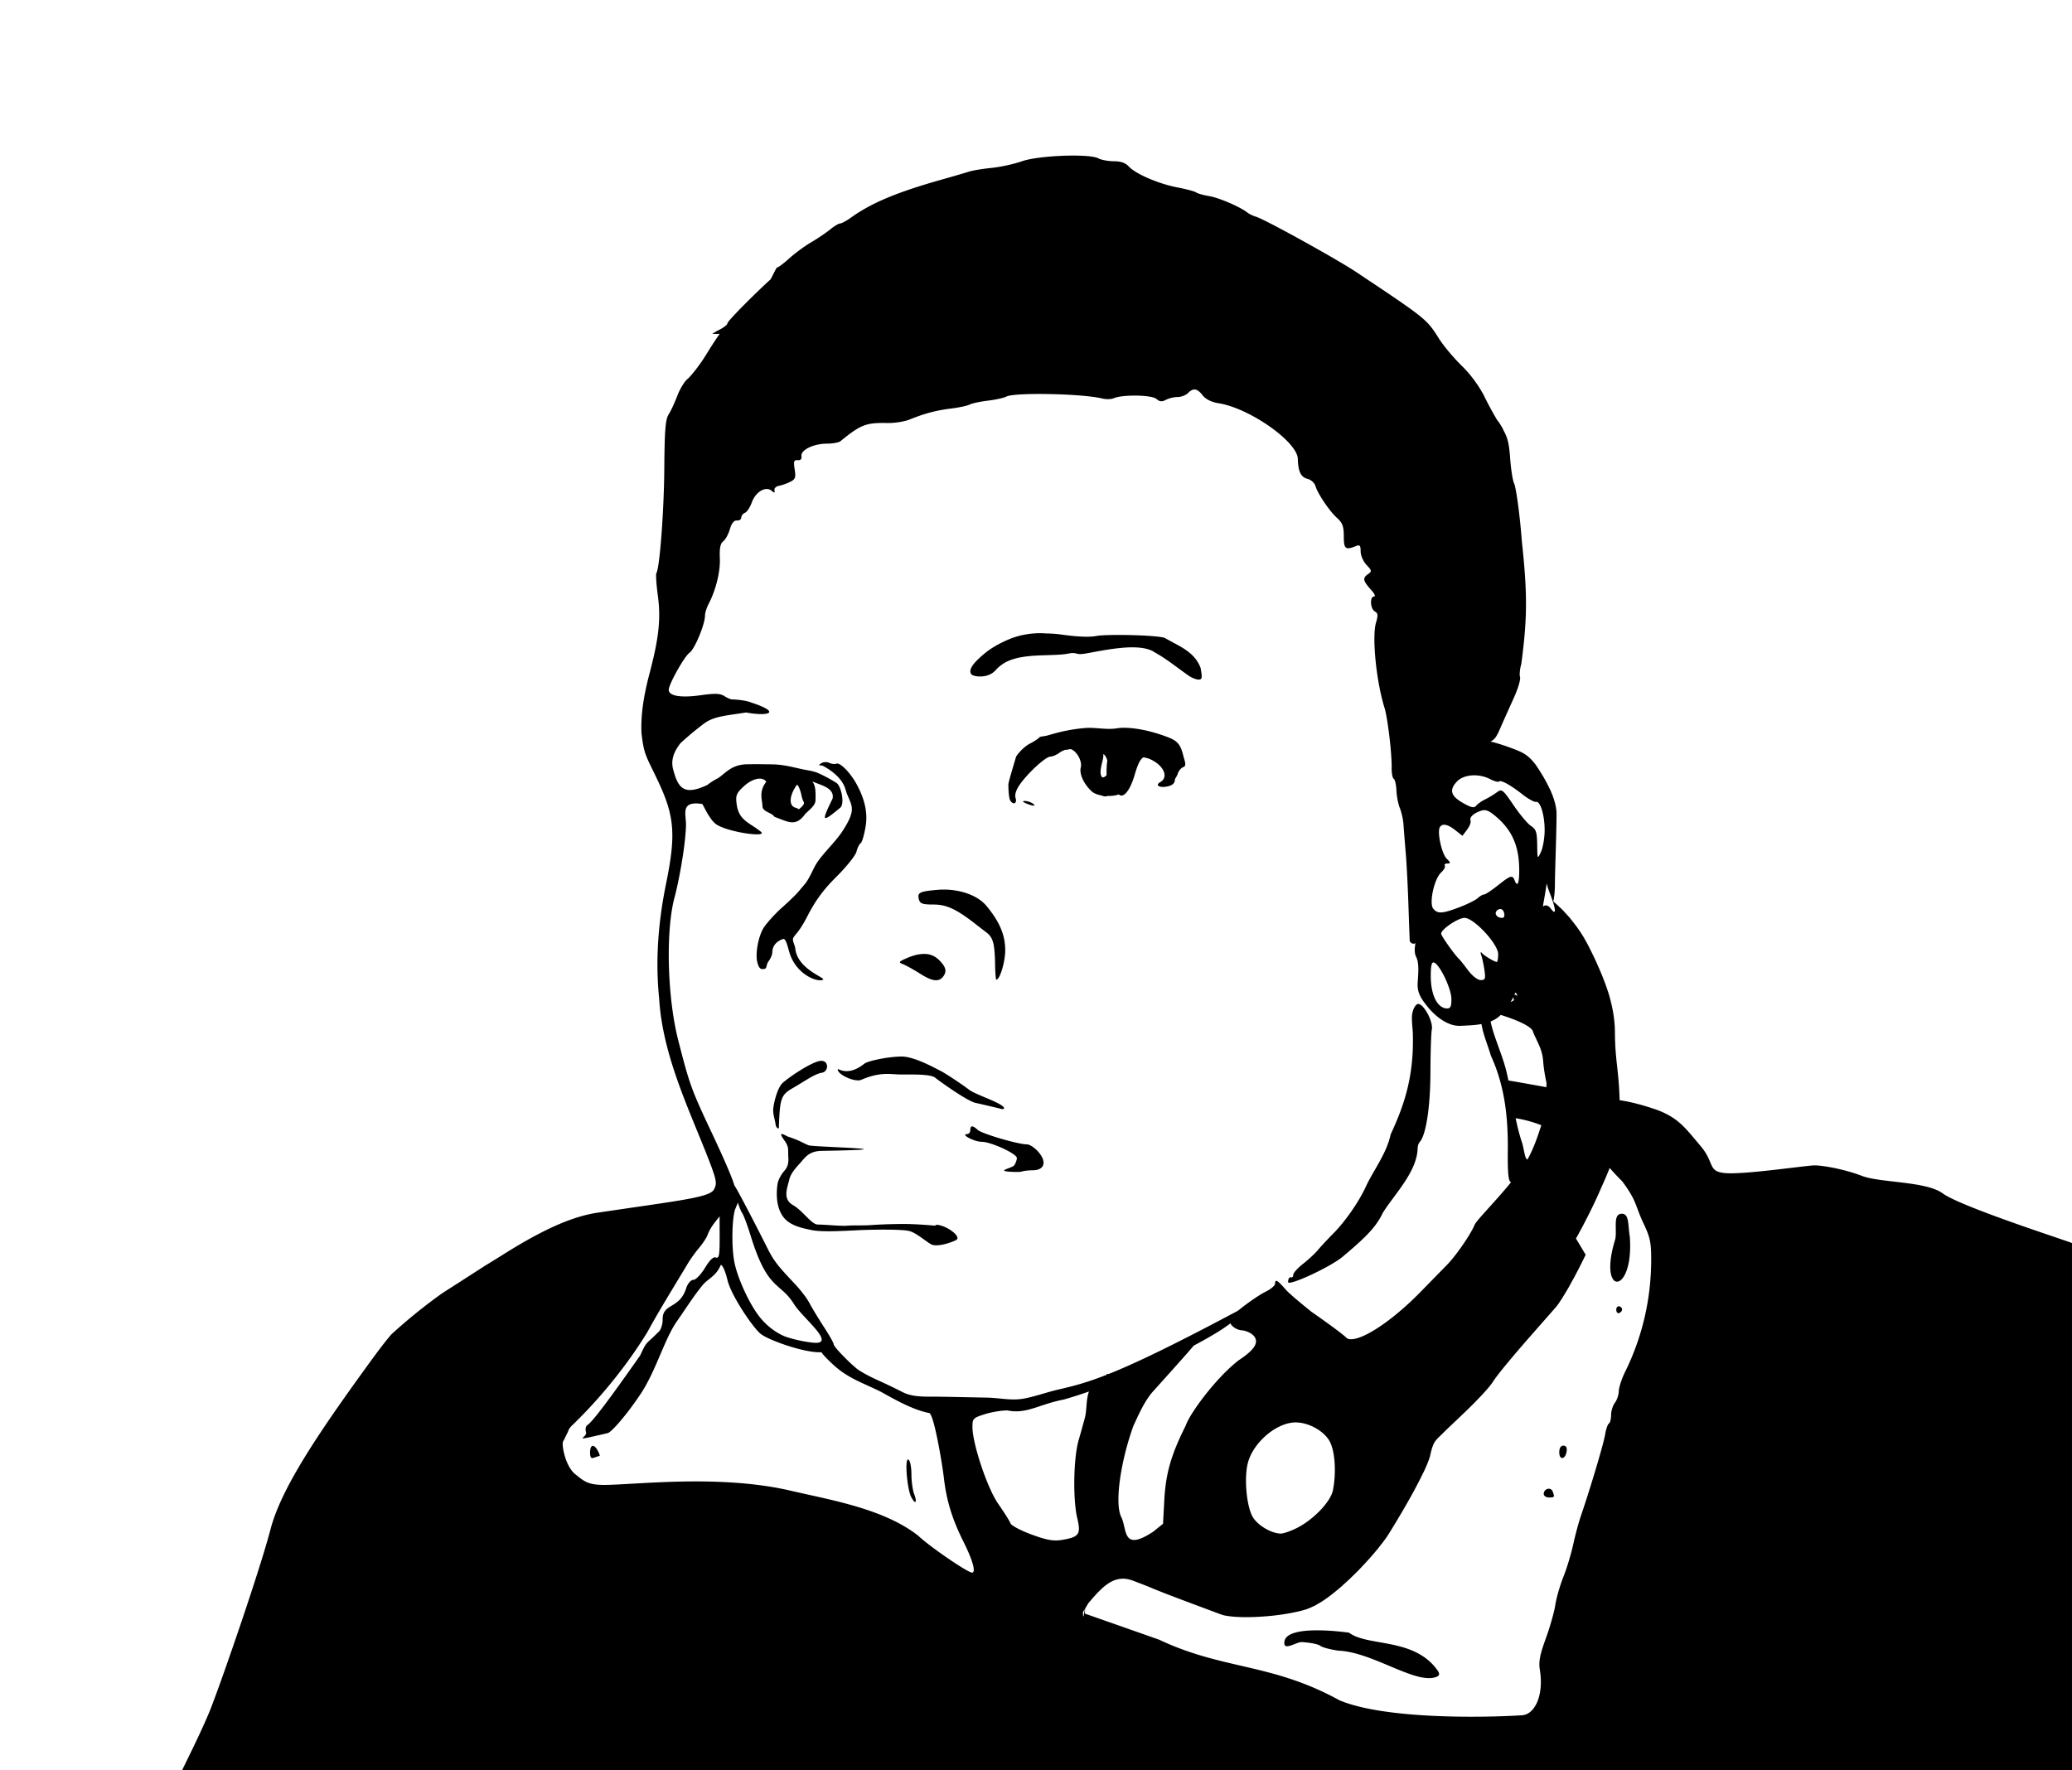 <svg xmlns="http://www.w3.org/2000/svg" viewBox="0 0 799.57 683.18"><path d="M414.66 60.05c-7.126-.044-16.242.768-20.281 2.188-3.047 1.07-8.31 2.225-11.688 2.562-3.377.337-7.25.966-8.625 1.406-1.375.44-6.1 1.822-10.5 3.063-17.333 4.886-27.158 8.974-35.188 14.719-1.73 1.237-3.596 2.25-4.156 2.25s-2.29 1.041-3.844 2.312c-1.555 1.271-4.838 3.491-7.313 4.938s-6.275 4.23-8.437 6.187-4.297 3.563-4.75 3.563c-.257 0-1.178 2.075-2.5 4.562-5.822 5.267-16.656 16.11-16.656 16.97 0 .523-1.462 1.687-3.25 2.562-.886.433-1.742.961-2.594 1.53h2.844c-.021.03-.041.065-.063.095-.47.648-.93 1.326-1.406 2.03-.148.22-.29.436-.437.657-.451.68-.862 1.31-1.281 1.969a215.122 215.122 0 00-2.125 3.406c-2.218 3.651-5.882 8.283-7.063 9.219-1.18.935-2.97 3.86-3.969 6.5-.999 2.64-2.49 5.868-3.344 7.187-1.244 1.925-1.573 6.071-1.687 21-.127 16.574-1.774 38.227-3.063 40.312-.261.424-.016 4.26.563 8.532 1.224 9.031.429 16.423-3.219 30.25-2.411 9.14-3.432 16.59-3.062 23.312l.031.093c.965 8.097 1.757 8.35 6.281 17.938 6.455 13.677 7.015 20.77 3.156 39.688-3.23 15.841-4.104 30.553-2.656 44.5 1.379 23.125 13.001 45.57 20.156 64.781 1.986 5.464 2.117 6.636.969 8.781-1.67 3.12-13.83 4.3-44.906 8.938-9.704 1.448-20.858 6.377-36.094 15.938a826.198 826.198 0 01-6.5 4.031c-.187.122-.409.224-.594.344-7.074 4.58-12.532 8.05-16.906 10.875a211.032 211.032 0 00-19.28 15.594c-.039.035-.088.059-.126.094-2.697 3.14-5.601 7.029-9.5 12.406-19.637 27.086-33.156 47.394-37.219 62.969-4.063 15.574-18.29 56.874-23.03 69.062-1.95 5.01-6.33 14.283-11.063 23.812h729.28v-203.41c-.454-.163-1.08-.396-1.469-.532-6.771-2.37-41.973-13.885-48.406-18.625-6.432-4.74-24.046-4.041-31.156-6.75-7.11-2.706-15.234-4.062-18.28-4.062-3.048 0-25.407 3.37-33.532 3.031-8.125-.339-4.713-3.729-10.469-10.5-5.755-6.771-8.315-10.67-16.594-13.875-5.825-2.026-10.677-3.255-14.656-3.812l-.03-.97v-.03c-.103-3.036-.281-5.564-.5-7.875a237.412 237.412 0 00-.345-3.344c-.117-1.074-.233-2.099-.343-3.156-.083-.795-.148-1.589-.22-2.407-.067-.778-.135-1.582-.187-2.406a93.92 93.92 0 01-.093-1.906 92.902 92.902 0 01-.094-3.938c0-.693-.03-1.405-.063-2.093v-.032c-.002-.042.002-.083 0-.125-.009-.177-.02-.355-.03-.53a48.246 48.246 0 00-.688-5.563 55.222 55.222 0 00-.657-3.094 62.743 62.743 0 00-.812-3.094c-.2-.68-.429-1.356-.656-2.031-.113-.34-.227-.69-.344-1.031-.118-.343-.252-.69-.375-1.032a90.462 90.462 0 00-1.563-4.03c-.154-.376-.309-.75-.468-1.126-.146-.343-.288-.688-.438-1.031-.09-.207-.19-.418-.281-.625-.399-.901-.795-1.812-1.219-2.719-.127-.272-.246-.54-.375-.812-.162-.342-.335-.69-.5-1.032-.503-1.045-1.035-2.1-1.562-3.156-.228-.455-.453-.874-.688-1.312-.137-.25-.266-.502-.406-.75-.103-.185-.209-.35-.313-.532-.005-.008.005-.023 0-.03-.007-.014-.024-.02-.03-.032-.256-.447-.496-.88-.75-1.313-.17-.277-.33-.543-.5-.812-.061-.095-.128-.187-.188-.281a54.488 54.488 0 00-1.5-2.22c-.046-.063-.08-.123-.125-.187-.124-.172-.252-.331-.375-.5-.276-.376-.538-.705-.813-1.062-.392-.511-.754-.972-1.125-1.438-.034-.041-.06-.084-.094-.125-.13-.163-.273-.342-.406-.5-.205-.243-.393-.457-.594-.687-.394-.453-.734-.797-1.093-1.188-.32-.347-.662-.747-.97-1.062a49.59 49.59 0 00-.905-.906c-.093-.092-.161-.133-.25-.22-1.573-1.518-2.625-2.343-2.625-2.343s.355-1.42.53-3.969c.03-.415.047-.872.063-1.344v-.03c.016-.484.032-.985.032-1.532 0-4.378.625-20.027.625-26.906 0-.327-.007-.665-.032-1-.004-.052-.025-.103-.03-.156-.005-.051.004-.106 0-.157-.023-.236-.061-.479-.095-.718-.014-.104-.016-.21-.03-.313-.017-.102-.045-.21-.063-.312-.002-.01.002-.022 0-.032-.052-.289-.12-.582-.188-.875l-.031-.156c-.024-.103-.037-.21-.063-.312-.008-.03-.023-.062-.03-.094-.006-.022-.026-.04-.032-.063a24.562 24.562 0 00-.344-1.218c-.06-.195-.12-.397-.187-.594-.028-.083-.066-.167-.094-.25l-.125-.375c-.022-.062-.04-.126-.063-.188-.053-.146-.101-.293-.156-.437-.14-.37-.313-.726-.469-1.094-.003-.009.004-.022 0-.031-.186-.442-.36-.876-.562-1.313-.007.012-.024.02-.031.032-1.68-3.64-3.84-7.074-5.532-9.5-.019-.025-.043-.038-.062-.063-2.987-3.897-5.201-4.737-9.625-6.375-2.661-.986-5.228-1.787-7.625-2.375 1.81-.863 2.495-2.256 3.812-5.281 1.24-2.848 3.588-8.072 5.188-11.594 1.6-3.522 2.658-7.109 2.375-8-.283-.891-.06-3.182.5-5.094 2.18-16.659 2.532-25.925.219-47.156-.413-5.586-1.107-11.919-1.782-16.5a97.852 97.852 0 00-.437-2.656c-.298-1.699-.558-2.91-.781-3.344-.522-1.013-1.22-5.388-1.531-9.719-.38-5.268-.881-7.665-2.375-10.406-.03-.065-.065-.122-.094-.187a20.235 20.235 0 00-2.594-4.219 134.489 134.489 0 01-4.563-8.375c-.025-.058-.067-.128-.093-.188-.039-.078-.088-.172-.125-.25-.083-.169-.163-.36-.25-.53a29.12 29.12 0 00-.532-1c-.064-.117-.152-.227-.218-.345a40.963 40.963 0 00-1.375-2.25c-.118-.179-.222-.35-.344-.53-.05-.075-.106-.145-.156-.22-.303-.442-.617-.903-.938-1.343-.234-.32-.476-.653-.719-.97-.156-.204-.31-.392-.468-.593a49.452 49.452 0 00-1.281-1.562c-.415-.482-.81-.913-1.22-1.344-.179-.193-.35-.376-.53-.563-.26-.26-.499-.52-.75-.75-3.098-3.025-7.067-7.737-8.813-10.5-4.792-7.58-4.727-7.56-31.75-25.594-7.658-5.11-35.289-20.389-38.812-21.469-1.21-.37-2.719-1.095-3.344-1.593-2.775-2.213-10.998-5.757-14.75-6.375-2.259-.373-4.544-1.029-5.094-1.438-.55-.409-3.823-1.283-7.25-1.937-7.25-1.385-16.16-5.233-18.75-8.094-1.218-1.347-3.08-2-5.718-2-2.151 0-4.874-.505-6.032-1.125-1.328-.711-4.88-1.037-9.156-1.063zm46.25 90.281c1.01-.014 2.005.738 3.219 2.281 1.197 1.523 3.402 2.596 6.156 3.031 11.896 1.882 30.344 14.85 30.531 21.438.142 4.997 1.194 7.101 3.781 7.75 1.319.331 2.682 1.568 3.031 2.75.896 3.028 5.431 9.74 8.407 12.406 2.01 1.802 2.53 3.191 2.53 7 0 4.93.647 5.434 4.75 3.75 1.421-.582 1.75-.172 1.75 2.094 0 1.536 1.013 3.87 2.25 5.188 2.168 2.307 2.158 2.446.376 3.75-1.977 1.445-1.682 2.476 1.687 6.219 1.116 1.239 1.49 2.25.844 2.25-1.705 0-1.447 4.765.313 5.75 1.204.674 1.304 1.482.468 4.28-1.637 5.48.062 22.598 3.281 32.97 1.225 3.946 2.846 17.627 2.75 23.188-.035 2.018.334 3.891.813 4.187.478.296.946 2.328 1.031 4.5.085 2.173.672 5.217 1.313 6.781.64 1.564 1.28 4.42 1.406 6.344.127 1.925.526 6.875.875 11 .35 4.125.803 13.125 1.031 20 .228 6.875.464 13.062.5 13.75.036.688.738 1.25 1.563 1.25.256 0 .47-.085.656-.25-.2 1.265-.646 3.521.281 5.375 1.141 2.282.848 5.944.563 9.938s1.593 6.46 3.875 9.312 7.299 7.598 12.719 7.313c2.477-.13 5.324-.188 8.03-.688.694 4.214 2.469 8.193 3.657 12.281 5.608 12.123 6.633 24.91 6.5 36.625-.085 8.426.238 11.767 1.125 12.062.054.018.158.054.125.094-6.022 7.435-13.247 14.577-14.031 16.406-1.742 4.063-7.286 12.056-10.875 15.688-.902.913-5.44 5.555-10.094 10.312-11.697 11.956-24.086 19.789-28.188 17.906-.138-.114-.267-.245-.406-.375-1.757-1.644-7.642-5.921-13.406-9.938-4.551-3.647-8.661-7.121-9.844-8.468-3.374-3.844-4.18-4.307-4.219-2.344-.014.687-1.57 2.024-3.469 2.969-2.743 1.364-7.504 4.702-10.688 7.312-.127.075-.203.14-.343.219-25.042 13.35-39.563 20.277-49.688 24.312h-.782v.312c-7.898 3.103-13.077 4.417-18.625 5.688-4.65 1.065-9.936 3.021-14.125 3.625-4.476.645-8.936-.425-13.438-.5-7.291-.122-17.897-.4-21.875-.375-5.326.033-8.226-.454-11-1.906-2.071-1.085-6.338-3.124-9.468-4.532-3.13-1.407-6.676-3.358-7.875-4.343-3.668-3.012-8.938-8.564-8.938-9.407 0-.438-1.237-2.728-2.75-5.093-3.952-6.18-5.005-7.943-6.875-11.312-.916-1.65-3.356-4.8-5.437-7-6.564-6.937-8.085-8.882-10.406-13.5-3.61-7.18-11.447-22.47-12.844-24.406-.066-.196-.13-.402-.188-.594-.84-2.765-4.11-10.32-8.437-19.5-8.017-17.005-8.649-18.716-13.062-36-4.265-16.7-4.889-42.544-1.344-55.375 1.163-4.21 4.01-18.121 4.344-27.344.157-4.362-2.497-9.777 6.25-8.438.304.047 2.843 6.247 5.593 7.97 4.884 3.056 19.878 5.053 17.062 2.75-4.315-3.532-8.497-4.254-9.343-10.563-.466-3.473-.139-4.269 2.718-6.937 2.093-1.956 4.426-3.014 6.22-3 1.075.008 1.965.405 2.468 1.218-3.023 3.881-1.475 7.065-1.469 9.438.124 2.268 3.557 2.34 4.656 4.094 5.119 1.786 8.124 4.16 11.875-1.156 1.514-1.5 3.79-3.127 3.938-5.032.141-4.322-.101-5.89-1.156-7.406h.093v-.031c2.548 1.277 8.59 2.302 7.657 6.594-4.542 9.263-4.08 9.327 2.937 3.53 1.865-1.54.407-8.213-1.344-9.53-.451-.34-5.076-3.103-7.843-4.125-1.684-.622-3.495-.816-5.25-1.188-2.826-.598-5.632-1.352-8.5-1.687-2.53-.296-3.082-.213-7.625-.282a175.77 175.77 0 00-5.438.032c-6.437.108-8.737 4.114-11.53 5.562a23.392 23.392 0 00-3.688 2.375c-.014.006-.018.025-.032.032-8.644 4.063-11.168 1.622-13.062-5.5-1.297-4.138.275-7.489 2.656-10.594 1.848-1.676 4.608-4.19 9.032-7.532 3.91-2.953 8.7-3.103 16.312-4.343 8.38 1.575 14.15.136 1.875-3.875-1.69-.682-4.638-1.088-7.594-1.188-.833-.262-1.738-.666-2.438-1.125-1.817-1.19-3.532-1.282-9.625-.437-7.5 1.039-12.062.24-12.062-2.125 0-2.144 6.022-12.896 8-14.281 2.018-1.414 5.988-10.97 6-14.438.003-.977.619-2.956 1.375-4.407 2.826-5.415 4.57-12.522 4.344-17.688-.169-3.855.19-5.653 1.313-6.5.853-.643 2.006-2.762 2.562-4.687.673-2.329 1.596-3.436 2.719-3.344.928.076 1.687-.451 1.687-1.156 0-.705.63-1.515 1.407-1.813.776-.298 1.963-2.115 2.656-4.03 1.474-4.076 5.347-6.365 7.594-4.5 1.138.947 1.367.919 1.125-.157-.169-.748.618-1.52 1.718-1.719 1.1-.198 3.056-.89 4.344-1.531 2.015-1.004 2.255-1.69 1.75-4.844-.492-3.077-.306-3.647 1.156-3.531 1.127.089 1.653-.46 1.47-1.563-.387-2.32 4.63-4.812 9.75-4.812 2.25 0 4.648-.427 5.312-.969 7.855-6.406 9.815-7.167 18.156-7 2.726.055 6.55-.558 8.5-1.344 5.995-2.415 10.33-3.54 16.062-4.25 3.025-.375 6.217-1.064 7.125-1.53.908-.467 4.058-1.151 7-1.5 2.942-.35 6.2-1.06 7.219-1.595 3.145-1.65 29.418-1.116 36.875.75 1.503.377 3.528.335 4.5-.093 3.343-1.476 14.654-1.307 16.438.25 1.27 1.108 2.15 1.197 3.687.375 1.11-.594 3.128-1.094 4.5-1.094 1.372 0 3.175-.675 4-1.5.918-.918 1.714-1.395 2.5-1.406zm-59.219 94.062c-4.641-.064-9.001.97-12.094 2.25-3.37 1.394-6.702 3.198-9.125 5.156-4.993 4.017-6.974 6.807-5.594 8.469.762.917 6.145 1.757 9.188-1.437 3.607-4.084 8.33-5.61 18.25-5.907 7.037-.21 8.135-.32 10.25-.718 3.2-.604 2.259.74 6.375.03 7.195-1.24 20.848-4.429 26.625-.468 4.8 2.667 8.593 5.843 13.062 8.969 1.222.856 2.968 1.562 3.875 1.562 1.415 0 1.513-.642.781-4.562-2.456-6.382-8.4-8.347-13.875-11.562-3.565-1.09-22.141-1.466-26.312-.719-3.193.617-8.419.183-13.656-.562-1.884-.268-3.848-.383-5.75-.407a28.492 28.492 0 00-2-.093zm32.344 36.5c-1.157-.014-2.067.057-2.656.156-4.695.788-8.623-.47-13.094-.031-4.472.438-8.424 1.169-13.594 2.719-1.86.557-3.351.427-3.688.937-.275.417-1.922 1.487-3.656 2.375-1.734.889-4.098 3.136-5.25 5-2.095 7.106-3.018 10.15-2.969 10.875 0 2.684.307 5.384.688 6 1.175 1.902 2.765 1.241 2.094-.875-.407-1.28.16-3.169 1.625-5.25 3.23-4.586 9.98-10.743 11.812-10.78.849-.018 2.432-.693 3.5-1.5.593-.45 1.38-.824 2.125-1.095.457-.004 1.111-.11 1.968-.28.046-.01.08-.024.125-.032 2.271.53 4.657 4.583 4 7.094-.651 2.492 1.204 6.496 4.282 9.28.789.715 2.111 1.227 3.593 1.5.99.425 1.78.499 2.5.22 1.568.027 3.109-.15 4.313-.594 1.692 1.632 4.287-1.39 6.031-7.313 1.166-3.958 2.076-6.156 3.375-6.968 1.401.098 3.053.688 4.75 1.843 3.771 2.569 4.618 6.135 1.844 7.688-2.286 1.279-.104 2.396 3.094 1.594 1.749-.44 2.562-1.291 2.562-2.781.471-.679.878-1.415 1.094-2.094.332-1.046 1.251-2.17 2.031-2.47 1.065-.408 1.116-1.108.25-3.812-1.085-4.54-2.01-6.194-5.969-7.718-7.444-2.867-13.309-3.646-16.78-3.688zm-8.313 10.188c.636.172 1.224 1.183 1.594 2.469-.147.844-.244 1.932-.281 3.156-.032 1.06-.03 1.842 0 2.406-.424.606-1.016.935-1.594.938-.97-.748-.96-2.52-.125-5.813.37-1.453.55-2.353.406-3.156zm-107.28 3.063c-.543.021-1.07.154-1.468.406-1.196.756-1.134.893.312.906 3.323 1.683 7.151 4.513 8.688 8.344.217.574.38 1.123.531 1.656.011.04.02.086.031.125 1.948 5.452 4.258 6.295-1.187 14.844-3.31 5.197-8.968 9.825-11.281 14.656-2.894 6.042-3.256 5.78-5.344 8.344-2.364 2.9-7.097 6.96-8.031 7.844-2.115 1.999-4.768 4.975-5.875 6.625-1.595 2.376-2.738 6.91-2.844 10.438-.035 1.175.062 2.255.281 3.093.728 2.782 1.533 2.707 2.688 2.532s.596-1.547 1.625-2.907c.807-1.067 1.469-2.672 1.469-3.562 0-2.455 1.798-4.446 4.406-5.125l.062.031c1.057.566 1.617 3.71 2.25 5.625 2.825 8.546 11.197 11.26 12.875 10.062.988-.705-9.788-3.956-10.719-11.844-.24-2.03-1.497-3.287-.625-4.562.91-1.333 2.505-2.62 5.281-8.063 3.055-5.987 6.213-10.283 11.25-15.28 3.853-3.823 7.316-8.146 7.688-9.626.371-1.48 1.106-2.96 1.625-3.281.52-.321 1.377-3.24 1.906-6.5.945-5.483-.613-11.002-3.406-16.125-2.337-4.383-6.385-8.573-7.813-8.063-.714.256-1.989.125-2.843-.312-.428-.219-.988-.303-1.532-.281zm250.37 5.093c2.072-.009 4.269.46 6.22 1.47 1.552.802 3.077 1.234 3.374.937.734-.734 4.375 1.25 9.157 5 2.178 1.707 4.504 2.992 5.156 2.843 1.71-.39 3.395 5.238 3.343 11.156-.024 2.806-.65 6.475-1.406 8.125-1.359 2.97-1.388 2.918-1.468-2.75-.07-4.853-.422-5.95-2.407-7.25-1.288-.844-4.308-4.446-6.718-8-4.148-6.116-4.52-6.377-6.438-4.968-1.114.818-3.125 2.046-4.5 2.718s-2.95 1.786-3.5 2.47c-.778.966-1.894.724-5-1.032-4.784-2.705-5.483-5.04-2.438-8.281 1.497-1.594 3.962-2.426 6.625-2.438zm-261.12 3.656c.435.467.887 1.458 1.313 2.938.032.112.062.226.094.344.105.458.22.935.343 1.5.115.526.369 1.158.688 1.812.024.05.037.106.062.156.347.827-.943 1.874-1.906 2.72-.313-.247-.716-.455-1.25-.594-2.35-.615-2.567-3.626-.531-7.282.515-.925.878-1.482 1.188-1.593zm87.72 6.25c-.99.037-.82.34.5.907 2.749 1.181 4.328 1.181 2.5 0-.825-.533-2.175-.936-3-.906zm177.03 3.563c1.454-.163 2.945.716 5.75 3.25 5.229 4.724 7.749 10.435 8.03 18.25.222 6.124-.535 8.688-1.687 5.688-.882-2.3-1.553-2.114-6.531 1.843-2.415 1.92-4.806 3.495-5.313 3.5s-1.631.659-2.5 1.438-4.037 2.354-7.062 3.5c-6.566 2.486-8.343 2.597-10.031.562-1.714-2.065.334-11.559 3.031-14 1.062-.96 1.701-2.148 1.406-2.625-.294-.476.174-.843 1.032-.843 1.302 0 1.246-.316-.313-1.875-1.915-1.916-3.734-10.33-2.625-12.125.976-1.58 2.983-1.193 5.969 1.156l2.75 2.156 1.781-2.344c.977-1.295 1.587-2.867 1.344-3.5-.52-1.354 1.267-2.964 4.344-3.906.21-.064.417-.102.625-.125zm24.406 28.281c.3 1.123.633 2.241 1.03 3.25 2.582 6.55 2.877 9.51.626 6.531-1.034-1.367-2.047-1.7-3.125-.875.483-2.815 1.048-5.891 1.468-8.906zm-233.75 2.375c-.486.018-.981.051-1.47.094-6.779.587-7.71 1.056-7.03 3.656.436 1.67 1.366 2 5.656 2 5.012.004 8.786 1.76 16.156 7.5 1.1.857 3 2.332 4.25 3.281 2.578 1.96 3.203 4.289 3.343 12.47.055 3.162.267 5.75.47 5.75 1.366 0 3.437-6.805 3.437-11.345 0-5.867-2.137-10.935-7.188-17.062-3.437-4.17-10.339-6.612-17.625-6.344zm215.72 7.5c.71-.09 1.33.464 1.593 1.469.299 1.14.014 1.937-.718 1.937-2.598 0-3.476-2.465-1.188-3.343.104-.04.211-.05.313-.063zm-13.656 3.406c3.605 0 12.969 10.081 12.969 13.97 0 1.66-.25 3.03-.532 3.03-.869 0-4.92-2.442-5.812-3.5-.475-.562-.546-.124-.156 1 .38 1.1.925 3.688 1.218 5.75.465 3.268.286 3.75-1.468 3.75-1.16 0-3.223-1.59-4.844-3.75-1.55-2.062-3.071-3.975-3.375-4.25-1.714-1.55-7.031-9.053-7.031-9.906 0-1.69 6.531-6.094 9.03-6.094zm-208.72 13.92c-1.858.02-3.954.52-6.313 1.531-3.338 1.433-3.523 1.691-1.688 2.407 1.125.438 4.206 2.14 6.844 3.812 4.638 2.941 7.194 3.16 8.844.75 1.297-1.894.826-3.58-1.687-6.094-1.446-1.445-3.173-2.263-5.22-2.406-.255-.018-.515-.003-.78 0zm196.62 3.281c.095-.02.2-.005.312.032 2.204.707 6.695 10.096 6.719 14.03.018 2.929-.353 3.718-1.719 3.688-3.69-.08-6.25-5.18-6.25-12.469 0-3.558.268-5.138.938-5.281zm65.656 5.032c1.786 5.112 8.916 25.552 16.062 46-14.292-40.896-17.85-51.112-16.062-46zm-33.97 6.562c.481.464.867.87.657 1.313-.192-.244-.457-.407-.75-.407-.11 0-.199.04-.282.094.14-.322.259-.664.375-1zm-.687 1.719c-.028.308-.005.652.125 1.062.084.266-.437.568-1.281.875.463-.706.85-1.323 1.156-1.937zm-36.938 2.719c-.866.166-1.802 1.809-2.156 3.78-.345 1.92.165 5.608.219 7.157.564 16.357-3.025 27.573-8.532 39.375-1.62 7.534-6.666 13.901-9.468 19.938-2.735 6.014-7.995 13.617-12.75 18.406-2.132 2.147-4.775 4.987-5.875 6.313s-3.688 3.728-5.75 5.343c-2.063 1.616-3.75 3.5-3.75 4.188 0 .687-.338 1.137-.75 1-.708-.236-1.25.547-1.25 1.812 0 1.764 16.275-5.766 21-9.718 9.697-8.112 13.057-11.784 15.562-17 4.374-7.028 13.184-15.786 13.438-24.875-.002-.853.375-1.978.843-2.5 2.403-2.682 4.062-13.621 4.094-26.97.019-7.7.265-15.08.531-16.405.621-3.092-3.313-10.247-5.406-9.844zm32 4.219c4.76 1.47 11.944 4.192 12.469 6.5.243 1.07 2.43 4.894 3.188 7.5 1.18 4.064.207 3.807 2.062 12.53a4.26 4.26 0 00-.094.907c-.002.136.02.307.031.469-8.198-1.486-12.862-2.31-14.687-2.594a104.53 104.53 0 00-.906-4c-1.512-6.038-4.923-13.355-5.969-18.781 1.467-.582 2.788-1.396 3.907-2.531zm-231.16 16.062c-4.956 0-12.984 1.63-14.438 2.78-7.37 5.83-10.834.624-10.188 2.563.646 1.94 6.536 4.55 8.906 3.688 6.465-2.802 10.118-2.372 13.781-2.156 3.664.215 12.72-.412 14.875 1.312 2.155 1.724 12.483 9.041 15.5 9.688 3.017.646 9.295 2.159 10.156 2.375.862.215 2.129-.436-1.75-2.375s-9.03-3.648-10.969-5.157c-1.94-1.508-8.626-6.047-10.78-7.125-2.156-1.077-10.139-5.593-15.095-5.593zm-31.031 1.656c-.2 0-.396.022-.625.062-3.663.647-12.498 6.686-14.438 8.625-1.94 1.94-3.253 7.533-3.469 9.688-.215 2.155.66 4.307.875 6.03.216 1.725 1.497 2.172 1.281 1.095.431-10.56.663-12.29 5.188-14.875 4.525-2.586 8.605-5.6 11.406-6.031 2.626-.405 2.79-4.604-.219-4.594zm267.94 22.156c3.356.514 6.67 1.438 9.906 2.687-1.35 4.311-3.106 9.27-5.187 12.97-.057.1-.129.21-.188.312-.956-.593-1-2.308-1.906-6.094-1.123-3.284-1.934-6.572-2.625-9.875zm-209.75 3.156c-.477.012-.688.497-.688 1.437 0 .825-.562 1.514-1.25 1.532-2.672.068 2.794 2.968 5.594 2.968 3.65 0 13.646 4.61 13.625 6.282-.008.671-.425 1.877-.937 2.687-.615.972-4.633 1.745-3.844 2.25.658.421 5.892.55 6.625.281.732-.269 2.633-.5 4.219-.5 4.515 0 5.589-3.118 2.375-6.937-1.422-1.69-3.47-3.063-4.531-3.063-3.4 0-17.334-4.084-18.97-5.562-1.012-.916-1.74-1.387-2.218-1.375zm-73.5 2.937c-.35.081-.202.68.875 2.188 2.155 3.017 1.503 3.458 1.719 6.906.215 3.448-1.076 4.516-1.938 5.594-.862 1.077-2.005 2.994-2.25 4.719-.583 4.117-.339 8.864 2.031 12.312 2.37 3.448 6.91 4.513 11.22 5.375 4.31.862 13.574.215 18.53 0 4.957-.216 16.82-.425 19.406.437 2.586.862 5.814 3.676 7.97 4.969 2.154 1.293 7.532-.454 9.687-1.531s-1.952-4.298-4.969-5.375c-3.017-1.078-3-.219-3-.219s-7.106-.656-12.062-.656c-4.956 0-9.92.222-12.938.437-3.017.216-6.258.003-8.844.22-2.586.215-8.82-.438-11.406-.438-2.586 0-5.593-5.161-9.687-7.532-4.095-2.37-2.128-6.614-1.375-9.843.63-2.709 2.904-4.868 4.687-6.938s3.33-4.049 7.875-4.125c38.412-.644-3.434-1.435-5.156-2.156-2.732-1.144-3.016-1.714-8.188-3.438-.97-.538-1.837-.987-2.187-.906zm319.53 13.094a100.79 100.79 0 004.594 4.907c.721.735 3.593 4.79 4.844 7.625s1.925 5.284 3.53 8.656c2.676 5.617 3.09 7.586 3.063 14.5-.057 15.043-3.467 29.628-10.03 42.938-1.342 2.72-2.452 6.095-2.47 7.5-.017 1.404-.692 3.432-1.5 4.5-.807 1.067-1.468 3.175-1.468 4.687s-.368 3.019-.844 3.313-1.135 2.205-1.469 4.281c-.563 3.5-5.728 20.841-9.312 31.281-.85 2.475-2.198 7.425-2.97 11-.77 3.575-2.456 9.22-3.78 12.531-1.324 3.312-2.75 8.225-3.157 10.938-.406 2.712-2.067 8.574-3.687 13-2.276 6.216-2.786 8.941-2.281 12.031 1.612 9.865-1.913 17.249-6.906 17.562-16.04 1.008-53.397 1.445-70.47-5.813-26.265-14.43-44.77-11.64-69.561-23.375l-28.656-10.062c.063-.94.108-1.561.125-1.937.36-.579.757-1.235 1.187-2 5.6-6.624 10.085-11.427 17.219-8.781.132.049.273.106.406.156 1.21.453 2.458.928 3.688 1.406 1.357.528 2.647 1.055 3.687 1.5.64.274 1.509.615 2.563 1.031.903.36 1.523.613 2.687 1.063 1.993.769 4.356 1.66 6.75 2.562.318.12.587.224.907.344.369.137.736.268 1.187.438l.75.28c.104.04.203.085.313.126 4.436 1.665 9.044 3.376 11.125 4.156a9.34 9.34 0 001.062.313c.22.052.442.11.688.156l.187.031c.02.004.042-.004.063 0 .547.094 1.13.178 1.78.25 3.568.397 8.582.373 13.782-.062a99.578 99.578 0 003.719-.375c.063-.008.124-.024.187-.032a89.708 89.708 0 003.875-.562 76.553 76.553 0 001.875-.344 69.22 69.22 0 001.844-.375c.47-.105.92-.2 1.375-.312l.375-.094a48.964 48.964 0 001.687-.469c.443-.13.91-.309 1.375-.5.465-.19.926-.394 1.407-.625.12-.058.253-.095.375-.156.289-.145.58-.277.875-.438.07-.038.147-.085.218-.125.012-.007.02-.024.032-.03.083-.047.165-.11.25-.157.652-.371 1.327-.75 2-1.188.727-.474 1.475-.99 2.218-1.53l.125-.095.125-.093a68.775 68.775 0 002.25-1.75 85.366 85.366 0 002.844-2.375c.203-.178.392-.382.594-.563.795-.709 1.592-1.423 2.375-2.156.134-.127.272-.247.406-.375.02-.027.043-.066.063-.094.802-.768 1.6-1.531 2.375-2.312.22-.223.438-.433.656-.656.55-.563 1.065-1.127 1.594-1.688.178-.19.355-.374.53-.562a134.79 134.79 0 001.626-1.782c.138-.153.27-.285.406-.437.546-.612 1.057-1.192 1.563-1.781.1-.117.182-.228.28-.344.522-.612 1.03-1.205 1.5-1.781.07-.086.12-.166.188-.25.105-.129.18-.249.282-.375.366-.456.735-.919 1.062-1.344.33-.427.62-.796.906-1.188.005-.007-.005-.024 0-.03.078-.106.163-.21.25-.313.045-.063.113-.126.157-.188.014-.02.016-.042.03-.062a34.33 34.33 0 00.97-1.438 264.118 264.118 0 004.218-6.906c.816-1.377 1.674-2.816 2.532-4.313a300.032 300.032 0 003.187-5.687c.623-1.145 1.209-2.274 1.781-3.375.652-1.248 1.23-2.426 1.782-3.563.096-.2.22-.398.312-.593.078-.164.144-.309.219-.469.233-.497.42-.945.625-1.406.135-.303.254-.558.375-.844.028-.066.035-.122.062-.187.26-.624.503-1.225.688-1.75.046-.133.084-.219.125-.344.147-.444.265-.836.344-1.188.312-1.407.591-2.472.875-3.312.13-.386.267-.723.406-1.031a.644.644 0 00.031-.094c.015-.032.016-.063.031-.094.036-.074.088-.147.125-.219.26-.496.562-.934.907-1.343.202-.241.441-.499.687-.75.008-.01.023-.023.031-.032.518-.527 1.125-1.093 1.907-1.875.701-.702 2.016-1.967 3.5-3.375.22-.209.49-.476.75-.718.231-.22.54-.49.78-.72.463-.439.98-.937 1.47-1.405.75-.718 1.466-1.395 2.25-2.157.32-.31.647-.622.968-.937.62-.607 1.234-1.201 1.844-1.813.401-.4.766-.79 1.156-1.187.526-.536 1.003-1.04 1.5-1.563.451-.472.864-.89 1.282-1.343.114-.124.2-.253.312-.375a59.016 59.016 0 001.969-2.25c.664-.81 1.234-1.562 1.625-2.188.028-.044.064-.11.094-.156.056-.088.153-.217.218-.313l.063-.093c.027-.04.066-.086.094-.125.169-.246.354-.497.562-.782a92.6 92.6 0 012.375-3.062c.93-1.158 1.96-2.4 3.094-3.75v-.031c.029-.035.065-.06.094-.094a438.33 438.33 0 012.78-3.281 768.89 768.89 0 015.595-6.438c3.688-4.212 7.13-8.113 8.78-10 .212-.242.463-.524.688-.812.062-.078.126-.17.188-.25a32.485 32.485 0 00.906-1.25c.005-.007-.005-.025 0-.032.307-.446.62-.91.938-1.406.005-.007-.005-.024 0-.031.122-.19.251-.397.375-.594.427-.681.873-1.42 1.312-2.156.03-.052.063-.104.094-.156.153-.261.316-.517.469-.782.242-.419.479-.824.718-1.25.005-.008-.005-.023 0-.03.326-.579.622-1.142.938-1.72.314-.574.669-1.156.969-1.718.005-.01-.005-.023 0-.032a234.272 234.272 0 001.687-3.219c.774-1.507 1.42-2.822 1.875-3.75l.719-1.468-.25-.407-1.063-1.78-2.437-4.063s.358-.637.969-1.75 1.471-2.702 2.468-4.625c.52-1.004 1.074-2.083 1.657-3.25.309-.62.649-1.318.968-1.97.426-.874.877-1.79 1.313-2.718.114-.243.23-.503.344-.75.555-1.197 1.109-2.437 1.656-3.687.582-1.332 1.154-2.586 1.687-3.813.473-1.085.916-2.142 1.344-3.187.206-.504.398-1.001.594-1.5zm-336.44 13.375c.64 1.853 1.288 3.504 1.687 4.032.53.7 2.008 4.656 3.282 8.78 6.639 21.509 11.249 17.557 16.75 26.407 3.068 4.936 14.89 14.257 9.062 14.875-2.434.258-10.257-1.397-13.03-2.625-3.438-1.522-6.572-3.974-9.126-7.094-4.012-4.902-8.806-15.261-10-21.688-1.12-6.027-.858-17.18.469-20.375.388-.933.687-1.675.906-2.312zm340.94 4.313c-3.41.205-1.504 6.412-2.375 9.969-6.854 22.163 7.306 21.487 5.656-1.094-.79-4.771-.133-9.065-3.281-8.875zm-347.97 1l.031 8.219c.019 6.82-.25 8.123-1.469 7.656-.982-.377-2.361.957-4.218 4.031-1.527 2.527-3.525 4.594-4.438 4.594-.954 0-2.134 1.327-2.75 3.094-2.522 8.344-9.269 5.786-9.125 12.28 0 1.895-.692 3.971-1.594 4.72-5.219 5.27-4.341 3.207-7.125 9.156-4.306 6.075-17.448 24.963-20.28 26.78-.678.42-.93 1.597-.563 2.75.691 2.179-6.977 3.912 8.375.376 1.237-.285 6.527-5.972 12.53-14.875 6.005-8.903 9.267-21.235 14.095-28.188 4.828-6.952 6.254-9.4 9.781-13.812 2.245-2.809 5.3-3.504 7.219-8.031.609-.074 1.735 2.262 2.625 6 1.362 5.72 9.94 18.572 13 20.78 3.411 2.463 17.004 7.288 23.25 6.907.217.777 4.654 5.216 7.469 7.25 4.464 3.225 8.039 4.483 14.656 7.625 2.482 1.179 11.932 7.194 19.406 8.594 1.82.279 5.04 19.464 5.687 25.094 1 8.712 3.237 15.957 7.625 24.719 3.516 7.02 4.815 11.78 3.25 11.78-1.696 0-16.463-10.117-20.75-14.218-13.306-10.456-33.698-13.77-49.125-17.375-27.388-6.4-59.579-2.343-72-2.25-6.58.017-8.047-1.614-11.156-4.063-1.687-1.329-2.782-3.375-3.562-5.375-.914-2.34-1.784-6.468-1.188-7.438.597-.97.994-2.09 1.563-3.093.596-1.053.372-1.605 1.937-3.063 10.746-10.364 21.24-23.236 29.062-36.094 4.52-8.33 11.106-18.898 15.594-26.438.947-1.594 2.906-4.294 4.344-6s2.923-3.994 3.281-5.094c.358-1.1 1.515-3.125 2.594-4.5l1.969-2.5zm347.03 34.688c-.077-.005-.144.014-.219.031-.448.105-.781.594-.781 1.281 0 .917.45 1.528 1 1.344 1.51-.503 1.666-2.122.25-2.594a1.07 1.07 0 00-.25-.062zm-149.91 6.594c.668 1.349 2.473 2.553 4.531 2.719 1.538.123 3.517 1.048 4.406 2.03 2.263 2.5.52 5.398-5.718 9.5-8.772 6.76-18.935 20.587-20.47 25.25-5.592 11.107-7.709 18.468-8.25 28.689l-.5 9.187-3.812 3.063c-12.09 7.975-9.968-1.034-12.28-5.625-2.576-4.98-.538-20.608 4.593-35.062 2.174-4.75 4.307-9.54 7.344-13.125 8.27-9.216 13.312-14.813 16.03-18.031 6.353-3.362 11.41-6.426 14.126-8.594zm-54.562 26.312c-1.162 2.993-.802 7.117-1.563 10.03-.487 1.866-1.596 5.85-2.468 8.876-1.962 6.799-2.231 22.785-.5 30 1.494 6.229.736 7.314-6.094 8.406-3.135.501-5.806.011-11.594-2.125-4.138-1.527-7.768-3.456-8.063-4.281-.294-.825-2.423-4.2-4.718-7.5-4.394-6.318-9.911-23.28-9.97-29.47-.032-3.475.193-3.723 4.688-5.156 2.594-.826 6.54-1.488 8.781-1.468 7.5 1.504 12.07-2.338 21.812-4.22 3.075-.867 6.333-1.92 9.688-3.093zM499.896 549c5.189-.043 11.368 3.48 13.375 7.625 1.96 4.048 2.41 11.909 1.094 18.562-.877 4.432-7.526 11.376-14.031 14.625-2.38 1.188-5.18 2.138-6.219 2.094-3.486-.15-8.185-2.83-10.375-5.907-2.633-3.697-3.811-15.465-2.156-21.53 2.147-7.873 11.078-15.41 18.312-15.47zm103.41 8.969c-1.021 0-1.594.913-1.594 2.593 0 3.133 2.373 2.796 2.844-.406.212-1.442-.208-2.187-1.25-2.187zm-374.66.093c-.563.114-.938.982-.938 2.531 0 1.967.401 2.458 1.594 2 .87-.333 1.782-.625 2.031-.625.25 0-.036-.9-.625-2-.748-1.398-1.5-2.02-2.062-1.906zm121.78 5.25a.215.215 0 00-.125.032c-1.148.583-.213 11.564 1.375 14.53 1.613 3.014 2.358 2.095 1.062-1.312-.565-1.487-1.03-4.912-1.03-7.594 0-2.682-.494-5.203-1.126-5.594a.416.416 0 00-.156-.062zm247.32 11.28a1.99 1.99 0 00-2.031 2c0 .766.9 1.375 2 1.375 2.192 0 2.29-.12 1.437-2.344-.26-.676-.826-1.007-1.406-1.03zm-179.12 46.44c-.218 1.32-.69 5.097-.719 1.094.235-.315.468-.698.719-1.094zm89.031 8.219c-6.388.063-12.622 1.17-12 5.344.327 2.197 4.942-.9 6.625-.813 3.237.169 6.477.822 7.219 1.438s3.914 1.452 7.03 1.875c13.494.573 30.372 13.589 38.126 9.969 1.156-.732.928-1.475-1.25-4.063-9.386-10.728-25.862-7.615-32.812-12.844 0 0-6.55-.969-12.938-.906z"/></svg>